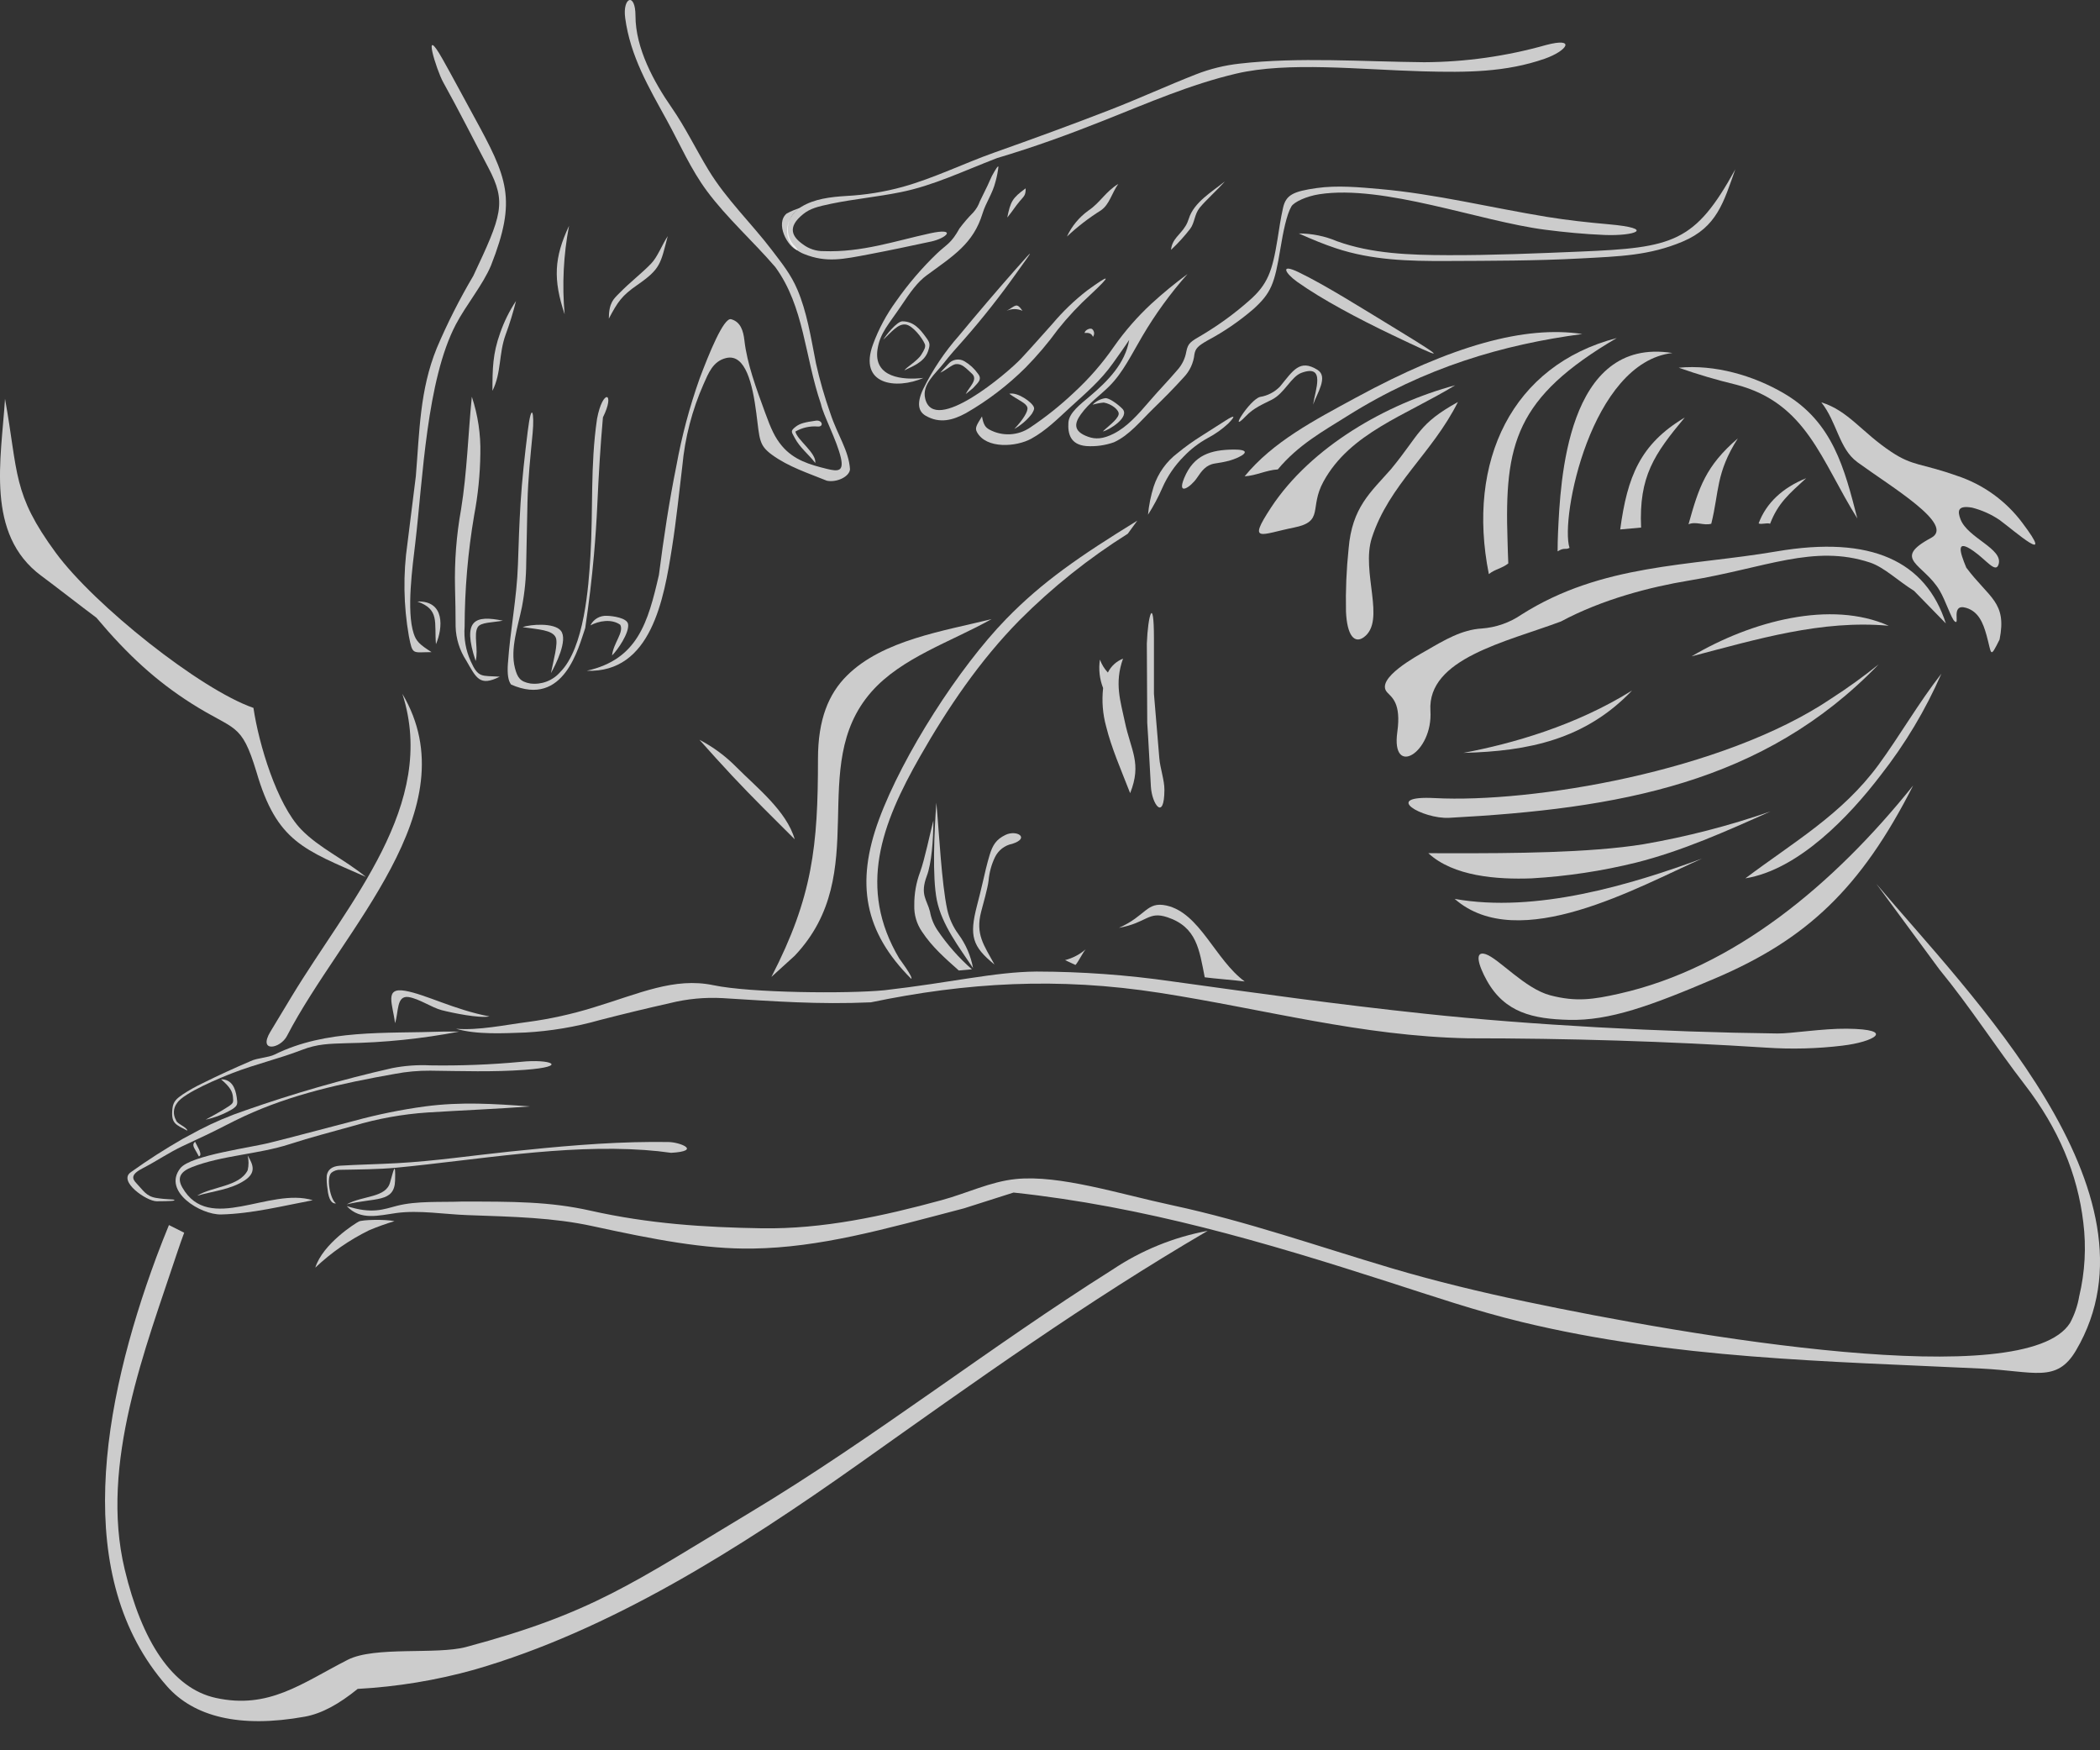 <svg width="72" height="60" viewBox="0 0 72 60" fill="none" xmlns="http://www.w3.org/2000/svg">
<rect x="0" y="0" width="72" height="60" fill="#333333" stroke="none"/>
<g clip-path="url(#clip0)">
<path fill-rule="evenodd" clip-rule="evenodd" d="M1.413 19.736C1.951 20.136 2.767 20.775 3.305 21.175C4.385 22.46 5.358 23.347 6.562 24.113C8.069 25.072 8.267 24.735 8.791 26.455C9.49 28.861 10.418 29.123 12.544 30.061C11.814 29.46 10.945 29.071 10.332 28.439C9.49 27.572 8.87 25.495 8.69 24.267C6.864 23.635 3.234 20.747 1.912 18.948C0.417 16.913 0.635 16.244 0.172 13.669C0.043 15.741 -0.508 18.31 1.413 19.737V19.736Z" fill="white" fill-opacity="0.75"/>
<path fill-rule="evenodd" clip-rule="evenodd" d="M13.796 23.785C15.018 27.587 11.966 30.907 9.997 34.163C9.753 34.566 9.51 34.969 9.267 35.373C8.84 36.087 9.608 35.959 9.84 35.511C11.733 31.858 16.133 27.741 13.796 23.785ZM5.793 41.994C5.645 42.352 5.503 42.714 5.366 43.081C3.485 48.153 2.442 54.087 5.726 57.806C6.645 58.847 8.214 59.251 10.45 58.848C11.039 58.741 11.629 58.411 12.263 57.896C13.619 57.822 14.962 57.601 16.27 57.235C20.9 55.896 25.306 53.116 29.46 50.172C33.431 47.357 37.205 44.649 41.407 42.193C40.24 42.41 39.129 42.862 38.143 43.523C33.894 46.201 29.981 49.287 25.713 51.851C21.694 54.265 20.314 55.302 15.973 56.461C14.963 56.73 12.846 56.425 11.92 56.899C10.338 57.708 9.22 58.602 7.399 58.205C5.896 57.877 4.86 56.246 4.274 53.794C3.408 50.177 5 46.196 6.07 42.953C6.15 42.713 6.231 42.482 6.315 42.257L5.792 41.995L5.793 41.994Z" fill="white" fill-opacity="0.75"/>
<path fill-rule="evenodd" clip-rule="evenodd" d="M64.333 30.299C67.478 34.028 74.371 40.881 71.175 46.297C70.512 47.42 69.746 47.003 67.929 46.915C62.667 46.663 57.376 46.579 52.168 45.317C50.604 44.939 49.088 44.422 47.558 43.93C43.372 42.584 39.222 41.358 34.75 40.881L33.051 41.422C30.264 42.152 28.126 42.765 25.804 42.801C24.164 42.827 22.43 42.492 20.31 42.031C18.974 41.741 17.651 41.712 16.02 41.654C15.244 41.627 14.363 41.477 13.594 41.582C12.991 41.664 12.359 41.852 11.888 41.344C12.757 41.627 13.153 41.453 13.608 41.336C14.292 41.16 15.121 41.217 15.827 41.19C17.578 41.19 18.836 41.186 20.245 41.502C22.25 41.952 24.143 42.074 26.117 42.106C28.208 42.139 30.267 41.691 32.288 41.14C33.142 40.909 33.959 40.505 34.828 40.418C36.329 40.266 38.363 40.925 40.211 41.321C42.745 41.865 45.207 42.732 47.709 43.474C49.234 43.925 50.768 44.294 52.324 44.622C57.946 45.805 69.452 47.777 70.974 45.349C71.127 45.065 71.233 44.757 71.287 44.438C71.485 43.608 71.533 42.749 71.427 41.902C71.231 40.25 70.582 38.69 69.42 37.182C68.42 35.886 67.57 34.547 66.495 33.234C65.775 32.256 65.054 31.277 64.333 30.299L64.333 30.299Z" fill="white" fill-opacity="0.75"/>
<path fill-rule="evenodd" clip-rule="evenodd" d="M33.996 21.223C32.621 21.997 30.906 22.542 29.872 23.722C27.63 26.284 29.943 29.917 27.247 32.763L26.448 33.489C27.864 30.747 28.045 28.989 28.045 26.013C28.045 24.666 28.407 23.787 29.037 23.161C30.27 21.936 32.363 21.631 33.997 21.223H33.996Z" fill="white" fill-opacity="0.75"/>
<path fill-rule="evenodd" clip-rule="evenodd" d="M27.247 28.771C26.529 28.053 25.802 27.342 25.108 26.6C24.728 26.193 24.355 25.78 23.981 25.36C24.449 25.604 24.876 25.919 25.246 26.295C25.95 27.003 26.972 27.806 27.247 28.771L27.247 28.771Z" fill="white" fill-opacity="0.75"/>
<path fill-rule="evenodd" clip-rule="evenodd" d="M63.178 35.844C62.308 35.949 61.429 35.972 60.555 35.913C57.147 35.695 53.748 35.593 50.326 35.593C46.677 35.519 43.384 34.6 39.769 34.036C36.267 33.49 33.127 33.68 29.859 34.36C28.057 34.44 26.534 34.324 24.773 34.216C24.165 34.183 23.556 34.241 22.966 34.388C22.163 34.569 21.365 34.761 20.564 34.968C19.732 35.204 18.877 35.347 18.014 35.395C17.259 35.421 16.351 35.475 15.634 35.266C16.404 35.33 17.317 35.134 18.098 35.033C18.86 34.931 19.612 34.764 20.346 34.537C21.915 34.062 23.112 33.491 24.465 33.774C25.724 34.039 29.052 34.07 30.321 33.946C32.622 33.683 34.102 33.316 35.543 33.305C37.093 33.308 38.641 33.42 40.175 33.641C43.204 34.06 45.798 34.426 48.847 34.75C52.425 35.135 57.05 35.382 60.944 35.428C61.407 35.433 62.489 35.255 63.322 35.264C65.056 35.283 64.211 35.724 63.179 35.843L63.178 35.844Z" fill="white" fill-opacity="0.75"/>
<path fill-rule="evenodd" clip-rule="evenodd" d="M31.242 33.554C29.638 31.951 29.325 30.288 30.138 28.088C30.953 25.881 32.888 22.872 34.493 21.223C35.745 19.936 37.023 19.062 38.993 17.848L38.666 18.297C37.324 19.14 36.081 20.133 34.961 21.255C33.588 22.648 32.487 24.279 31.545 25.931C30.227 28.242 29.393 30.439 30.834 32.861C30.834 32.861 31.323 33.514 31.242 33.554H31.242Z" fill="white" fill-opacity="0.75"/>
<path fill-rule="evenodd" clip-rule="evenodd" d="M39.32 22.065C39.325 22.969 39.329 23.874 39.334 24.778C39.376 25.383 39.417 26.258 39.459 26.964C39.494 27.572 39.916 28.161 39.923 27.079C39.925 26.743 39.778 26.346 39.748 25.99C39.687 25.255 39.625 24.519 39.564 23.784V21.893C39.564 20.376 39.356 21.09 39.32 22.065Z" fill="white" fill-opacity="0.75"/>
<path fill-rule="evenodd" clip-rule="evenodd" d="M38.363 31.807C39.298 31.392 39.31 30.895 39.988 31.041C41.139 31.291 41.662 32.903 42.676 33.645C42.377 33.604 41.604 33.543 41.305 33.502C41.119 32.557 41.033 31.782 40.029 31.445C39.364 31.222 39.339 31.63 38.363 31.807V31.807Z" fill="white" fill-opacity="0.75"/>
<path fill-rule="evenodd" clip-rule="evenodd" d="M45.021 13.872C45.146 13.496 45.554 12.915 45.171 12.678C44.563 12.301 44.339 12.697 43.887 13.249C43.703 13.44 43.462 13.565 43.201 13.607C42.838 13.708 42.084 14.924 42.712 14.268C42.992 13.977 43.283 13.866 43.608 13.7C44.045 13.477 44.266 12.911 44.624 12.78C45.468 12.473 45.088 13.386 45.021 13.872L45.021 13.872Z" fill="white" fill-opacity="0.75"/>
<path fill-rule="evenodd" clip-rule="evenodd" d="M42.283 15.411C41.517 15.421 40.931 15.591 40.602 16.385C40.338 17.025 40.829 16.694 41.037 16.385C41.197 16.147 41.348 15.935 41.653 15.889C41.815 15.867 41.977 15.835 42.135 15.796C42.567 15.675 43.03 15.402 42.283 15.412V15.411Z" fill="white" fill-opacity="0.75"/>
<path fill-rule="evenodd" clip-rule="evenodd" d="M39.36 17.644C39.391 17.317 39.456 16.995 39.554 16.681C39.705 16.22 39.994 15.816 40.382 15.525C40.634 15.318 40.899 15.128 41.175 14.955C41.451 14.777 41.74 14.596 42.008 14.424C42.308 14.23 42.399 14.223 42.116 14.514C41.903 14.713 41.663 14.883 41.404 15.019C41.1 15.186 40.823 15.399 40.584 15.65C40.275 15.96 40.027 16.324 39.851 16.725C39.712 17.044 39.548 17.351 39.36 17.644V17.644Z" fill="white" fill-opacity="0.75"/>
<path fill-rule="evenodd" clip-rule="evenodd" d="M38.503 22.581C38.201 23.425 38.421 24.046 38.565 24.739C38.774 25.738 39.156 26.163 38.748 27.19C38.423 26.356 38.106 25.636 37.926 24.908C37.807 24.479 37.772 24.03 37.821 23.587C37.699 23.277 37.661 22.941 37.712 22.611C37.772 22.776 37.864 22.927 37.984 23.055C38.092 22.837 38.277 22.668 38.503 22.579V22.581Z" fill="white" fill-opacity="0.75"/>
<path fill-rule="evenodd" clip-rule="evenodd" d="M32.002 28.126C32.002 28.803 31.935 29.609 31.778 30.023C31.534 30.669 31.782 30.84 31.885 31.25C31.925 31.475 32.01 31.689 32.136 31.88C32.472 32.378 32.871 32.832 33.322 33.228C33.172 33.241 33.023 33.255 32.873 33.269C32.404 32.849 31.966 32.472 31.615 31.943C31.429 31.676 31.335 31.355 31.347 31.03C31.343 30.641 31.411 30.253 31.548 29.889C31.704 29.46 31.884 28.582 32.002 28.126V28.126Z" fill="white" fill-opacity="0.75"/>
<path fill-rule="evenodd" clip-rule="evenodd" d="M32.104 27.512C32.031 28.503 31.961 30.06 32.12 30.855C32.294 31.711 32.886 32.472 33.362 33.187C33.285 32.766 33.113 32.368 32.86 32.024C32.675 31.773 32.545 31.486 32.477 31.183C32.28 30.265 32.196 28.5 32.103 27.512L32.104 27.512Z" fill="white" fill-opacity="0.75"/>
<path fill-rule="evenodd" clip-rule="evenodd" d="M34.471 28.622C34.156 28.776 34.035 28.963 33.927 29.32C33.839 29.613 33.77 29.912 33.702 30.211C33.637 30.495 33.566 30.778 33.493 31.06C33.229 32.085 33.335 32.446 34.097 33.065C33.731 32.393 33.44 32.031 33.639 31.255C33.704 31.002 33.862 30.459 33.894 30.189C33.918 29.909 33.992 29.636 34.114 29.383C34.171 29.266 34.254 29.165 34.356 29.085C34.459 29.006 34.578 28.952 34.705 28.927C35.331 28.727 34.857 28.434 34.471 28.622V28.622Z" fill="white" fill-opacity="0.75"/>
<path fill-rule="evenodd" clip-rule="evenodd" d="M37.229 32.538C37.134 32.633 36.968 32.983 36.873 33.079C36.792 33.038 36.597 32.954 36.516 32.913C36.779 32.845 37.024 32.717 37.229 32.538V32.538Z" fill="white" fill-opacity="0.75"/>
<path fill-rule="evenodd" clip-rule="evenodd" d="M63.672 15.834C63.052 15.381 62.981 14.463 62.444 13.792C63.375 14.079 63.825 14.815 64.847 15.492C65.592 15.987 65.879 15.878 67.088 16.307C67.989 16.602 68.776 17.169 69.342 17.929C70.494 19.459 69.079 18.209 68.557 17.825C68.271 17.631 67.953 17.489 67.618 17.403C67.114 17.313 67.11 17.519 67.218 17.802C67.466 18.448 68.694 18.81 68.522 19.349C68.422 19.663 68.111 19.203 67.662 18.889C67.052 18.462 67.186 18.906 67.416 19.459C68.205 20.511 68.814 20.637 68.557 21.922C68.215 22.606 68.292 22.43 68.11 21.777C67.992 21.352 67.835 20.964 67.411 20.837C66.858 20.672 67.219 21.468 67.017 21.3C66.902 21.206 66.711 20.599 66.504 20.247C65.964 19.325 64.832 19.177 66.211 18.438C67.047 17.992 64.859 16.703 63.67 15.835L63.672 15.834Z" fill="white" fill-opacity="0.75"/>
<path fill-rule="evenodd" clip-rule="evenodd" d="M42.673 16.328C43.644 15.143 45.052 14.411 46.498 13.626C49.796 11.836 52.293 11.153 54.25 11.45C51.546 11.811 48.859 12.585 46.182 14.268C45.354 14.788 44.514 15.248 43.81 16.092C43.419 16.114 43.063 16.307 42.673 16.328Z" fill="white" fill-opacity="0.75"/>
<path fill-rule="evenodd" clip-rule="evenodd" d="M43.573 17.407C44.951 15.306 47.556 13.834 49.892 13.207C48.182 14.25 46.291 14.839 45.376 16.508C44.877 17.419 45.414 17.875 44.363 18.085C43.234 18.311 42.76 18.648 43.573 17.407V17.407Z" fill="white" fill-opacity="0.75"/>
<path fill-rule="evenodd" clip-rule="evenodd" d="M46.148 20.957C46.133 20.24 46.163 19.523 46.238 18.81C46.354 17.392 46.995 16.875 47.695 16.079C48.691 14.869 48.623 14.538 49.986 13.78C49.104 15.544 47.624 16.616 47.035 18.436C46.655 19.613 47.532 21.286 46.757 21.846C46.451 22.068 46.183 21.811 46.148 20.957V20.957Z" fill="white" fill-opacity="0.75"/>
<path fill-rule="evenodd" clip-rule="evenodd" d="M51.046 19.68C50.273 15.811 51.839 12.522 55.431 11.588C51.956 13.629 51.577 15.214 51.687 18.534C51.693 18.726 51.702 19.111 51.713 19.314C51.496 19.487 51.262 19.507 51.046 19.68V19.68Z" fill="white" fill-opacity="0.75"/>
<path fill-rule="evenodd" clip-rule="evenodd" d="M53.404 18.9C53.404 18.674 53.409 18.464 53.418 18.264C53.497 16.544 53.699 11.522 57.341 12.101C54.551 12.419 53.483 17.765 53.812 18.781C53.657 18.863 53.649 18.751 53.404 18.9V18.9Z" fill="white" fill-opacity="0.75"/>
<path fill-rule="evenodd" clip-rule="evenodd" d="M57.556 12.605C58.785 12.488 60.116 12.868 61.174 13.491C62.844 14.474 63.238 16.06 63.68 17.773C62.438 15.797 61.952 13.822 59.526 13.187C58.86 13.027 58.202 12.833 57.556 12.605V12.605Z" fill="white" fill-opacity="0.75"/>
<path fill-rule="evenodd" clip-rule="evenodd" d="M57.892 17.972C58.244 16.711 58.48 15.975 59.583 15.028C58.821 16.224 58.947 16.857 58.672 17.954C58.412 18.028 58.152 17.863 57.892 17.972V17.972Z" fill="white" fill-opacity="0.75"/>
<path fill-rule="evenodd" clip-rule="evenodd" d="M55.55 18.15C55.794 16.341 56.231 15.226 57.762 14.313C56.716 15.568 56.188 16.328 56.266 18.085L55.55 18.15Z" fill="white" fill-opacity="0.75"/>
<path fill-rule="evenodd" clip-rule="evenodd" d="M60.295 17.944C60.553 17.244 61.12 16.718 61.924 16.394C61.337 16.934 60.961 17.246 60.689 17.954C60.58 17.911 60.403 17.988 60.295 17.944Z" fill="white" fill-opacity="0.75"/>
<path fill-rule="evenodd" clip-rule="evenodd" d="M48.895 22.306C49.521 21.942 50.123 21.583 50.806 21.545C51.293 21.509 51.761 21.345 52.164 21.069C54.922 19.318 57.902 19.416 60.912 18.902C64.162 18.348 66.029 19.24 66.715 21.372L65.624 20.254C65.067 19.907 64.602 19.446 64.111 19.283C62.181 18.647 60.532 19.47 57.905 19.902C56.592 20.119 54.941 20.541 53.519 21.304C51.638 22.008 48.931 22.573 49.043 24.366C49.133 25.813 47.687 26.67 47.908 25.091C48.047 24.099 47.715 23.905 47.559 23.733C47.133 23.263 48.6 22.476 48.894 22.306H48.895Z" fill="white" fill-opacity="0.75"/>
<path fill-rule="evenodd" clip-rule="evenodd" d="M65.593 26.928C63.804 30.456 61.939 32.201 58.819 33.533C56.592 34.484 55.179 34.996 53.793 34.961C52.56 34.93 51.59 34.715 50.976 33.61C50.688 33.092 50.534 32.573 50.942 32.711C51.385 32.859 52.286 33.894 53.153 34.12C54.04 34.352 54.633 34.262 55.517 34.063C59.434 33.183 62.855 30.341 65.593 26.928V26.928Z" fill="white" fill-opacity="0.75"/>
<path fill-rule="evenodd" clip-rule="evenodd" d="M49.198 27.359C52.488 27.532 59.065 26.459 62.792 23.942C63.352 23.581 63.893 23.191 64.412 22.774C60.467 26.864 55.468 27.726 49.685 28.035C48.777 28.083 47.333 27.261 49.199 27.359H49.198Z" fill="white" fill-opacity="0.75"/>
<path fill-rule="evenodd" clip-rule="evenodd" d="M48.972 29.248C49.276 29.248 49.58 29.248 49.883 29.249C51.74 29.252 54.503 29.241 56.344 28.941C57.826 28.685 59.285 28.308 60.705 27.815C59.17 28.502 57.677 29.171 56.099 29.569C54.925 29.859 53.726 30.04 52.519 30.11C51.321 30.156 49.826 30.041 48.972 29.248V29.248Z" fill="white" fill-opacity="0.75"/>
<path fill-rule="evenodd" clip-rule="evenodd" d="M49.874 30.814C52.654 31.311 55.906 30.333 58.361 29.43C56.186 30.39 52.071 32.736 49.874 30.814Z" fill="white" fill-opacity="0.75"/>
<path fill-rule="evenodd" clip-rule="evenodd" d="M50.173 25.809C52.417 25.753 54.356 25.346 55.957 23.67C54.029 24.875 51.842 25.496 50.173 25.809Z" fill="white" fill-opacity="0.75"/>
<path fill-rule="evenodd" clip-rule="evenodd" d="M57.996 22.5C60.053 21.283 62.778 20.567 64.756 21.451C62.465 21.242 60.256 21.909 57.996 22.5Z" fill="white" fill-opacity="0.75"/>
<path fill-rule="evenodd" clip-rule="evenodd" d="M66.561 23.096C66.018 24.337 65.32 25.504 64.484 26.57C63.397 27.994 61.664 29.813 59.841 30.11C61.492 28.869 63.161 27.914 64.404 26.221C65.116 25.252 65.784 24.087 66.561 23.095L66.561 23.096Z" fill="white" fill-opacity="0.75"/>
<path fill-rule="evenodd" clip-rule="evenodd" d="M6.424 38.76C6.024 38.548 5.854 38.522 5.913 37.996C5.94 37.751 6.067 37.654 6.264 37.517C6.48 37.375 6.705 37.248 6.938 37.137C7.485 36.865 8.03 36.616 8.592 36.375C8.825 36.263 9.195 36.259 9.42 36.148C11.186 35.276 13.196 35.435 15.204 35.363H15.746C14.471 35.608 13.178 35.741 11.88 35.761C11.292 35.781 10.888 35.782 10.344 35.993C9.588 36.288 8.752 36.482 7.984 36.78C7.571 36.94 6.297 37.461 6.069 37.814C6.006 37.897 5.968 37.996 5.962 38.1C5.956 38.203 5.981 38.306 6.034 38.396C6.058 38.528 6.4 38.627 6.424 38.759L6.424 38.76Z" fill="white" fill-opacity="0.75"/>
<path fill-rule="evenodd" clip-rule="evenodd" d="M13.543 35.074C13.473 34.446 13.159 33.838 13.886 33.964C14.597 34.087 15.569 34.613 16.781 34.843C16.426 34.914 15.497 34.72 15.145 34.629C14.794 34.537 14.378 34.238 14.007 34.179C13.583 34.119 13.673 34.702 13.543 35.075V35.074Z" fill="white" fill-opacity="0.75"/>
<path fill-rule="evenodd" clip-rule="evenodd" d="M4.487 40.182C5.059 39.772 5.652 39.392 6.263 39.041L6.845 38.729C7.352 38.467 7.877 38.244 8.418 38.062C10.065 37.484 11.744 37.001 13.447 36.615C13.877 36.531 14.316 36.499 14.754 36.521C15.79 36.537 16.826 36.497 17.858 36.4C18.864 36.292 19.552 36.56 17.984 36.675C16.914 36.753 15.829 36.716 14.754 36.703C14.344 36.7 13.934 36.737 13.531 36.814C11.716 37.136 10.001 37.51 8.363 38.269C7.926 38.472 7.504 38.705 7.067 38.91L6.271 39.284C5.794 39.507 5.373 39.801 4.907 40.04C4.49 40.254 4.513 40.394 4.685 40.571C4.902 40.795 5.009 41.009 5.347 41.064C5.731 41.128 5.946 41.103 5.979 41.135C6.012 41.167 5.832 41.178 5.374 41.18C5.025 41.182 4.032 40.489 4.487 40.183L4.487 40.182Z" fill="white" fill-opacity="0.75"/>
<path fill-rule="evenodd" clip-rule="evenodd" d="M18.167 37.928C16.927 37.838 15.811 37.764 14.573 37.928C13.755 38.039 12.945 38.204 12.149 38.421C11.41 38.617 10.677 38.808 9.95 38.996C9.738 39.05 9.526 39.103 9.315 39.157C8.67 39.335 6.537 39.595 6.182 40.048C5.56 40.84 6.876 41.649 7.585 41.632C8.638 41.606 9.697 41.338 10.724 41.144C9.225 40.688 7.171 42.305 6.255 40.714C6.042 40.347 6.227 40.147 6.584 40.008C7.61 39.606 8.848 39.572 9.934 39.221C10.658 38.986 11.389 38.798 12.118 38.594C12.945 38.348 13.797 38.194 14.657 38.136C15.828 38.062 16.996 38.017 18.167 37.929V37.928Z" fill="white" fill-opacity="0.75"/>
<path fill-rule="evenodd" clip-rule="evenodd" d="M11.519 41.253C11.393 41.276 11.265 41.145 11.229 40.754C11.204 40.606 11.196 40.456 11.202 40.306C11.231 40.114 11.363 39.979 11.658 39.96C12.256 39.923 12.939 39.911 13.607 39.874C14.898 39.804 16.186 39.611 17.471 39.477C19.085 39.308 20.729 39.154 22.359 39.146C22.547 39.145 22.735 39.146 22.924 39.149C23.323 39.156 24.066 39.457 23.009 39.519C22.709 39.476 22.407 39.444 22.105 39.423C19.309 39.227 16.368 39.762 13.586 40.029C12.97 40.087 12.298 40.089 11.68 40.101C11.565 40.094 11.451 40.13 11.361 40.203C11.177 40.375 11.326 41.126 11.519 41.253V41.253Z" fill="white" fill-opacity="0.75"/>
<path fill-rule="evenodd" clip-rule="evenodd" d="M13.546 40.465C13.526 41.239 12.856 41.047 11.887 41.286C12.451 40.972 13.245 41.072 13.379 40.515C13.499 40.103 13.565 39.771 13.546 40.465V40.465Z" fill="white" fill-opacity="0.75"/>
<path fill-rule="evenodd" clip-rule="evenodd" d="M8.492 39.612C8.681 39.928 8.794 40.197 8.385 40.466C7.914 40.775 7.345 40.824 6.758 40.989C7.285 40.667 8.21 40.68 8.492 40.116C8.531 39.95 8.531 39.778 8.492 39.612V39.612Z" fill="white" fill-opacity="0.75"/>
<path fill-rule="evenodd" clip-rule="evenodd" d="M6.688 39.139C6.717 39.2 6.758 39.276 6.797 39.35C6.825 39.403 6.933 39.611 6.818 39.641C6.793 39.59 6.741 39.502 6.698 39.425C6.643 39.33 6.58 39.227 6.688 39.139V39.139Z" fill="white" fill-opacity="0.75"/>
<path fill-rule="evenodd" clip-rule="evenodd" d="M7.58 37C7.897 37.269 7.966 37.42 7.986 37.595C8.008 37.791 8.001 37.818 7.831 37.931C7.578 38.101 7.116 38.346 7.051 38.382C7.369 38.312 7.674 38.193 7.955 38.029C8.159 37.899 8.149 37.839 8.116 37.614C8.071 37.309 7.953 36.999 7.58 36.999V37Z" fill="white" fill-opacity="0.75"/>
<path fill-rule="evenodd" clip-rule="evenodd" d="M13.525 41.861C13.231 41.95 12.941 42.054 12.657 42.173C11.98 42.505 11.358 42.937 10.81 43.455C11.069 42.634 12.184 41.935 12.302 41.874C12.419 41.812 13.186 41.792 13.525 41.861H13.525Z" fill="white" fill-opacity="0.75"/>
<path fill-rule="evenodd" clip-rule="evenodd" d="M14.796 22.355C14.142 22.355 14.149 22.472 14.019 21.809C13.834 20.757 13.817 19.683 13.97 18.626C14.065 17.86 14.161 17.093 14.257 16.328C14.385 14.79 14.389 13.377 14.974 11.936C15.336 11.083 15.755 10.255 16.227 9.457C17.202 7.386 17.377 6.943 16.741 5.743C16.234 4.784 15.725 3.77 15.192 2.813C14.966 2.406 14.443 0.729 15.178 2.033C15.463 2.537 15.859 3.279 16.251 3.997C17.399 6.097 17.732 6.822 16.833 9.104C16.556 9.765 15.975 10.461 15.629 11.122C14.626 13.036 14.5 16.395 14.239 18.609C14.143 19.424 13.93 20.946 14.184 21.718C14.271 21.985 14.386 22.094 14.796 22.355V22.355Z" fill="white" fill-opacity="0.75"/>
<path fill-rule="evenodd" clip-rule="evenodd" d="M17.137 23.197C16.512 23.155 16.401 23.253 16.137 22.664C15.97 22.294 15.899 21.889 15.93 21.485C15.933 20.204 16.042 18.926 16.257 17.663C16.389 16.968 16.46 16.262 16.469 15.554C16.485 14.89 16.386 14.229 16.177 13.6C16.049 14.88 16.014 16.192 15.808 17.46C15.648 18.348 15.579 19.25 15.601 20.153C15.615 20.595 15.619 21.035 15.621 21.475C15.632 21.889 15.757 22.291 15.982 22.638C16.336 23.25 16.445 23.542 17.137 23.196V23.197Z" fill="white" fill-opacity="0.75"/>
<path fill-rule="evenodd" clip-rule="evenodd" d="M17.415 22.737C17.492 21.603 17.72 20.508 17.758 19.354C17.781 18.632 17.805 17.945 17.847 17.259C17.898 16.428 17.992 15.603 18.094 14.779C18.226 13.71 18.327 14.164 18.262 14.845C18.187 15.632 18.103 16.421 18.085 17.211C18.069 17.904 18.055 18.596 18.042 19.288C18.04 19.797 17.991 20.303 17.896 20.802C17.765 21.453 17.485 22.245 17.655 22.9C17.741 23.23 17.834 23.37 18.186 23.431C18.375 23.454 18.566 23.431 18.744 23.363C18.921 23.295 19.08 23.185 19.205 23.041C20.036 22.212 20.18 20.101 20.242 19.08C20.342 17.46 20.232 15.973 20.47 14.357C20.667 13.307 21.106 13.439 20.672 14.307C20.584 15.299 20.526 16.275 20.481 17.269C20.454 17.865 20.415 18.452 20.363 19.039C20.29 19.858 20.192 20.678 20.065 21.529C19.837 22.188 19.34 24.266 17.524 23.467C17.423 23.338 17.388 23.112 17.414 22.737L17.415 22.737Z" fill="white" fill-opacity="0.75"/>
<path fill-rule="evenodd" clip-rule="evenodd" d="M20.116 22.994C22.334 23.077 22.764 20.522 23.04 18.773C23.189 17.837 23.285 16.863 23.394 15.974C23.483 15.005 23.729 14.056 24.123 13.166C24.288 12.796 24.443 12.382 24.894 12.274C25.564 12.111 25.804 13.186 25.929 14.147C26.049 15.064 26.011 15.256 26.469 15.591C27.037 16.005 27.702 16.216 28.349 16.479C28.689 16.549 29.125 16.339 29.143 16.087C29.099 15.436 28.719 14.928 28.471 14.176C28.272 13.614 28.107 13.041 27.977 12.459C27.797 11.536 27.662 10.685 27.338 9.926C27.113 9.4 26.812 9.032 26.469 8.58C25.76 7.649 24.902 6.834 24.294 5.833C23.864 5.127 23.497 4.363 23.03 3.691C22.419 2.812 21.788 1.654 21.788 0.543C21.788 -0.276 21.339 -0.1 21.435 0.615C21.612 1.937 22.252 3.009 22.86 4.117C23.323 4.961 23.68 5.796 24.234 6.544C24.919 7.47 25.827 8.275 26.582 9.155C27.574 10.514 27.586 12.214 28.147 13.852C28.226 14.234 28.697 15.102 28.83 15.696C28.935 16.167 28.731 16.167 28.35 16.073C27.766 15.929 27.217 15.774 26.804 15.28C26.568 14.998 26.435 14.703 26.233 14.147C25.933 13.325 25.613 12.471 25.523 11.671C25.486 11.344 25.395 11.034 25.068 10.943C24.811 10.871 24.299 12.148 23.989 12.97C23.642 13.948 23.374 14.953 23.189 15.974C22.942 17.195 22.758 18.413 22.591 19.711C22.216 21.34 21.862 22.607 20.116 22.994L20.116 22.994Z" fill="white" fill-opacity="0.75"/>
<path fill-rule="evenodd" clip-rule="evenodd" d="M20.874 10.923C21.183 10.342 21.315 10.14 21.853 9.767C22.652 9.214 22.646 9.044 22.894 8.094C22.689 8.412 22.542 8.81 22.327 9.033C21.969 9.403 21.647 9.629 21.213 10.071C21.043 10.244 20.874 10.382 20.874 10.923V10.923Z" fill="white" fill-opacity="0.75"/>
<path fill-rule="evenodd" clip-rule="evenodd" d="M19.359 10.771C19.268 9.759 19.319 8.739 19.51 7.741C18.996 8.832 18.961 9.579 19.358 10.771H19.359Z" fill="white" fill-opacity="0.75"/>
<path fill-rule="evenodd" clip-rule="evenodd" d="M16.884 13.398C16.884 12.642 16.892 12.129 17.148 11.415C17.283 11.027 17.465 10.658 17.692 10.317C17.595 10.706 17.477 11.09 17.338 11.466C17.094 12.132 17.197 12.771 16.884 13.398H16.884Z" fill="white" fill-opacity="0.75"/>
<path fill-rule="evenodd" clip-rule="evenodd" d="M20.243 21.438C20.527 21.284 20.969 21.203 21.266 21.418C21.4 21.677 21.031 22.04 20.985 22.469C21.176 22.281 21.579 21.697 21.535 21.397C21.503 21.18 21.003 21.114 20.806 21.11C20.69 21.104 20.575 21.131 20.475 21.189C20.375 21.248 20.294 21.334 20.243 21.438V21.438Z" fill="white" fill-opacity="0.75"/>
<path fill-rule="evenodd" clip-rule="evenodd" d="M17.919 21.499C18.466 21.577 18.939 21.596 19.054 21.853C19.143 22.053 18.975 22.644 18.889 23.075C19.04 22.81 19.486 21.937 19.228 21.62C19 21.341 18.192 21.399 17.919 21.499L17.919 21.499Z" fill="white" fill-opacity="0.75"/>
<path fill-rule="evenodd" clip-rule="evenodd" d="M16.308 22.661C15.837 21.232 16.29 21.084 17.242 21.277C16.872 21.343 16.484 21.331 16.381 21.497C16.228 21.742 16.41 22.269 16.308 22.661Z" fill="white" fill-opacity="0.75"/>
<path fill-rule="evenodd" clip-rule="evenodd" d="M14.308 20.62C15.081 20.892 14.885 21.331 14.947 22.084C15.186 21.526 15.262 20.589 14.308 20.62V20.62Z" fill="white" fill-opacity="0.75"/>
<path fill-rule="evenodd" clip-rule="evenodd" d="M33.686 7.321C33.372 8.346 32.701 8.759 31.775 9.436C31.45 9.674 31.213 10.014 30.902 10.477C30.474 11.115 30.174 11.408 30.087 11.97C29.937 12.949 30.96 13.037 31.662 12.955C30.72 13.367 29.417 13.19 29.934 11.798C30.127 11.275 30.392 10.782 30.72 10.332C31.135 9.738 31.608 9.185 32.131 8.683C32.46 8.372 32.61 8.349 32.897 7.83C33.042 7.636 33.2 7.453 33.371 7.281C33.471 7.17 33.547 7.041 33.596 6.9C33.63 6.827 33.819 6.441 33.86 6.359C33.901 6.277 33.98 6.083 34.007 6.035C34.147 5.78 34.217 5.673 34.232 5.717C34.212 5.887 34.18 6.055 34.134 6.219C34.029 6.646 33.807 6.927 33.686 7.32V7.321Z" fill="white" fill-opacity="0.75"/>
<path fill-rule="evenodd" clip-rule="evenodd" d="M34.823 9.23C34.164 9.978 33.517 10.736 32.882 11.504C32.393 12.056 31.98 12.671 31.654 13.332C31.413 13.841 31.498 14.111 31.735 14.25C32.225 14.536 32.686 14.397 33.115 14.164C33.862 13.736 34.549 13.211 35.16 12.604C35.563 12.195 35.935 11.756 36.273 11.291C36.614 10.864 36.989 10.464 37.393 10.096C38.12 9.415 38.082 9.37 37.27 9.961C36.836 10.297 36.44 10.678 36.086 11.098C35.732 11.491 35.384 11.891 35.01 12.291C34.553 12.779 32.02 14.936 31.72 13.661C31.605 13.176 32.072 12.816 32.358 12.447C32.57 12.175 32.792 11.928 33.058 11.63C33.702 10.896 34.307 10.128 34.871 9.331C35.417 8.57 35.516 8.445 34.823 9.23V9.23Z" fill="white" fill-opacity="0.75"/>
<path fill-rule="evenodd" clip-rule="evenodd" d="M27.975 14.42C27.603 14.473 27.426 14.513 27.276 14.632C27.087 14.781 27.14 14.803 27.245 15.006C27.423 15.348 27.718 15.566 27.953 15.872C27.997 15.53 27.332 15.085 27.27 14.794C27.501 14.66 27.768 14.599 28.034 14.621C28.256 14.64 28.197 14.389 27.975 14.42V14.42Z" fill="white" fill-opacity="0.75"/>
<path fill-rule="evenodd" clip-rule="evenodd" d="M33.669 14.274C33.482 14.577 33.417 14.668 33.496 14.813C33.81 15.395 34.841 15.326 35.363 15.036C35.873 14.754 36.261 14.36 36.707 13.951C37.242 13.462 37.74 13.042 38.158 12.452C38.354 12.175 38.567 11.881 38.715 11.652C38.582 12.453 37.986 13.062 37.357 13.592C37.032 13.866 36.652 14.155 36.631 14.485C36.607 14.861 36.693 15.242 37.243 15.291C37.565 15.313 37.888 15.269 38.193 15.161C38.72 14.921 39.108 14.428 39.539 14.009C39.899 13.659 40.253 13.303 40.587 12.933C40.792 12.719 40.92 12.443 40.951 12.148C40.986 11.946 41.072 11.859 41.405 11.669C41.967 11.37 42.493 11.009 42.975 10.594C43.587 10.04 43.7 9.725 43.899 8.526C43.997 7.935 44.112 7.36 44.275 7.079C44.367 6.921 44.8 6.725 45.236 6.658C47.436 6.322 50.731 7.582 52.961 7.873C53.641 7.961 54.325 8.027 55.017 8.055C56.046 8.095 56.798 7.832 55.15 7.688C54.443 7.625 53.738 7.549 53.033 7.434C51.124 7.121 49.206 6.647 47.318 6.481C46.62 6.419 45.851 6.346 45.14 6.447C44.348 6.561 44.09 6.677 43.99 7.125C43.907 7.49 43.857 7.85 43.798 8.214C43.623 9.29 43.468 9.75 42.826 10.308C42.335 10.742 41.805 11.129 41.243 11.466C40.818 11.716 40.734 11.752 40.673 12.054C40.633 12.292 40.524 12.513 40.361 12.691C40.045 13.062 39.726 13.386 39.431 13.731C39.001 14.233 38.644 14.631 38.187 14.865C37.815 15.054 37.558 15.062 37.309 14.973C36.771 14.783 36.848 14.494 37.058 14.203C37.341 13.808 37.691 13.578 38.029 13.243C38.504 12.774 38.81 12.123 39.162 11.531C39.609 10.77 40.129 10.054 40.715 9.394C40.282 9.713 39.866 10.054 39.47 10.418C38.995 10.859 38.567 11.349 38.194 11.88C37.798 12.453 37.34 12.98 36.828 13.451C36.361 13.894 35.857 14.296 35.322 14.654C35.119 14.793 34.881 14.874 34.634 14.887C34.388 14.9 34.143 14.845 33.925 14.728C33.783 14.65 33.719 14.558 33.668 14.275L33.669 14.274Z" fill="white" fill-opacity="0.75"/>
<path fill-rule="evenodd" clip-rule="evenodd" d="M34.605 13.499C34.886 13.428 35.404 13.798 35.451 13.969C35.466 14.021 35.447 14.07 35.377 14.187C35.215 14.398 35.011 14.574 34.777 14.704C35.082 14.382 35.256 14.094 35.225 13.971C35.184 13.813 34.927 13.731 34.605 13.499Z" fill="white" fill-opacity="0.75"/>
<path fill-rule="evenodd" clip-rule="evenodd" d="M37.46 13.873C37.586 13.837 37.714 13.812 37.844 13.8C38.114 13.845 38.383 14.061 38.354 14.205C38.316 14.394 37.945 14.649 37.812 14.791C38.046 14.736 38.754 14.289 38.479 14.01C38.321 13.85 38.018 13.633 37.895 13.65C37.73 13.675 37.577 13.753 37.46 13.873V13.873Z" fill="white" fill-opacity="0.75"/>
<path fill-rule="evenodd" clip-rule="evenodd" d="M31.913 8.282C31.202 8.435 30.513 8.581 29.824 8.712C28.898 8.888 28.336 9.015 27.568 8.708C26.785 8.396 26.824 7.489 27.476 7.089C27.918 6.818 28.473 6.751 29.012 6.718C29.671 6.684 30.324 6.579 30.96 6.403C32.033 6.103 33.049 5.599 34.101 5.226C35.417 4.76 36.721 4.284 38.021 3.78C39.04 3.386 40.004 2.941 41.005 2.549C41.485 2.361 41.989 2.237 42.502 2.181C44.516 1.95 46.726 2.113 48.829 2.133C50.245 2.126 51.653 1.927 53.016 1.541C54.048 1.27 53.731 1.743 52.965 2.012C51.625 2.48 50.289 2.486 48.795 2.446C46.608 2.386 44.16 2.106 42.383 2.524C40.815 2.894 39.378 3.522 37.85 4.129C36.651 4.606 35.451 5.043 34.185 5.419C33.006 5.873 31.995 6.363 30.887 6.586C30.09 6.748 29.266 6.825 28.508 6.982C28.034 7.081 27.776 7.147 27.535 7.342C26.976 7.793 27.162 8.117 27.53 8.377C27.734 8.531 27.984 8.613 28.239 8.609C29.551 8.656 30.67 8.265 31.888 7.999C32.814 7.797 32.473 8.163 31.912 8.283L31.913 8.282Z" fill="white" fill-opacity="0.75"/>
<path fill-rule="evenodd" clip-rule="evenodd" d="M44.53 8.003C45.006 8.216 45.412 8.381 45.801 8.51C47.043 8.922 48.311 8.953 49.593 8.947C51.142 8.94 52.651 8.942 54.182 8.86C55.527 8.788 56.548 8.764 57.694 8.28C58.865 7.786 59.094 6.937 59.496 5.805C58.113 8.319 57.368 8.491 54.184 8.624C52.667 8.687 51.167 8.752 49.638 8.747C48.337 8.743 47.034 8.699 45.844 8.271C45.428 8.094 44.981 8.003 44.529 8.003H44.53Z" fill="white" fill-opacity="0.75"/>
<path fill-rule="evenodd" clip-rule="evenodd" d="M47.911 11.306C46.714 10.577 45.422 9.763 44.519 9.329C43.873 9.019 44.062 9.368 44.476 9.662C45.327 10.267 46.564 10.923 47.723 11.477C49.485 12.319 49.709 12.403 47.911 11.306Z" fill="white" fill-opacity="0.75"/>
<path fill-rule="evenodd" clip-rule="evenodd" d="M27.457 7.122C27.288 7.169 27.124 7.236 26.97 7.321C26.576 7.656 26.986 8.456 27.352 8.587C27.315 8.509 27.263 8.44 27.198 8.384C27.12 8.288 27.064 8.176 27.035 8.056C27.005 7.937 27.003 7.812 27.028 7.691C27.053 7.57 27.104 7.456 27.178 7.358C27.253 7.259 27.348 7.178 27.457 7.121V7.122Z" fill="white" fill-opacity="0.75"/>
<path fill-rule="evenodd" clip-rule="evenodd" d="M30.284 11.645C30.565 11.381 30.792 11.088 31.054 11.125C31.288 11.158 31.612 11.571 31.706 11.789C31.75 11.889 31.687 11.999 31.585 12.162C31.452 12.374 31.056 12.602 31.009 12.698C31.205 12.584 31.683 12.447 31.82 12.037C31.898 11.801 31.887 11.752 31.738 11.55C31.555 11.298 31.33 11.015 30.939 11.015C30.754 11.014 30.366 11.498 30.284 11.646V11.645Z" fill="white" fill-opacity="0.75"/>
<path fill-rule="evenodd" clip-rule="evenodd" d="M32.239 12.776C32.44 12.686 32.644 12.495 32.771 12.482C32.975 12.46 33.106 12.609 33.321 12.807C33.546 13.012 33.233 13.259 33.108 13.511C33.156 13.473 33.309 13.348 33.356 13.31C33.504 13.139 33.697 13.016 33.531 12.812C33.41 12.64 33.253 12.495 33.072 12.387C32.983 12.333 32.878 12.313 32.775 12.33C32.672 12.347 32.579 12.4 32.512 12.48C32.416 12.576 32.239 12.776 32.239 12.776H32.239Z" fill="white" fill-opacity="0.75"/>
<path fill-rule="evenodd" clip-rule="evenodd" d="M34.535 7.457C34.738 7.209 34.795 7.096 34.958 6.902C35.116 6.714 35.166 6.703 35.166 6.456C34.71 6.787 34.645 6.909 34.535 7.457V7.457Z" fill="white" fill-opacity="0.75"/>
<path fill-rule="evenodd" clip-rule="evenodd" d="M36.581 8.109C36.938 7.774 37.327 7.474 37.743 7.213C38.04 7.013 38.119 6.614 38.343 6.303C37.898 6.576 37.715 6.952 37.318 7.217C36.999 7.446 36.746 7.753 36.581 8.109H36.581Z" fill="white" fill-opacity="0.75"/>
<path fill-rule="evenodd" clip-rule="evenodd" d="M40.148 8.566C40.387 8.344 40.606 8.102 40.806 7.844C40.963 7.638 40.949 7.346 41.134 7.119C41.34 6.867 41.728 6.523 41.998 6.216C41.566 6.568 40.932 6.931 40.758 7.5C40.731 7.586 40.695 7.669 40.648 7.746C40.463 8.053 40.187 8.185 40.149 8.566H40.148Z" fill="white" fill-opacity="0.75"/>
<path fill-rule="evenodd" clip-rule="evenodd" d="M37.19 11.416C37.334 11.397 37.431 11.437 37.472 11.547C37.502 11.508 37.516 11.46 37.512 11.412C37.508 11.364 37.486 11.319 37.451 11.286C37.374 11.221 37.177 11.33 37.19 11.416V11.416Z" fill="white" fill-opacity="0.75"/>
<path fill-rule="evenodd" clip-rule="evenodd" d="M34.513 10.655C34.599 10.616 34.691 10.596 34.785 10.596C34.879 10.596 34.972 10.616 35.057 10.655C34.846 10.353 34.827 10.481 34.513 10.655Z" fill="white" fill-opacity="0.75"/>
</g>
<defs>
<clipPath id="clip0">
<rect width="72" height="59.002" fill="white"/>
</clipPath>
</defs>
</svg>
